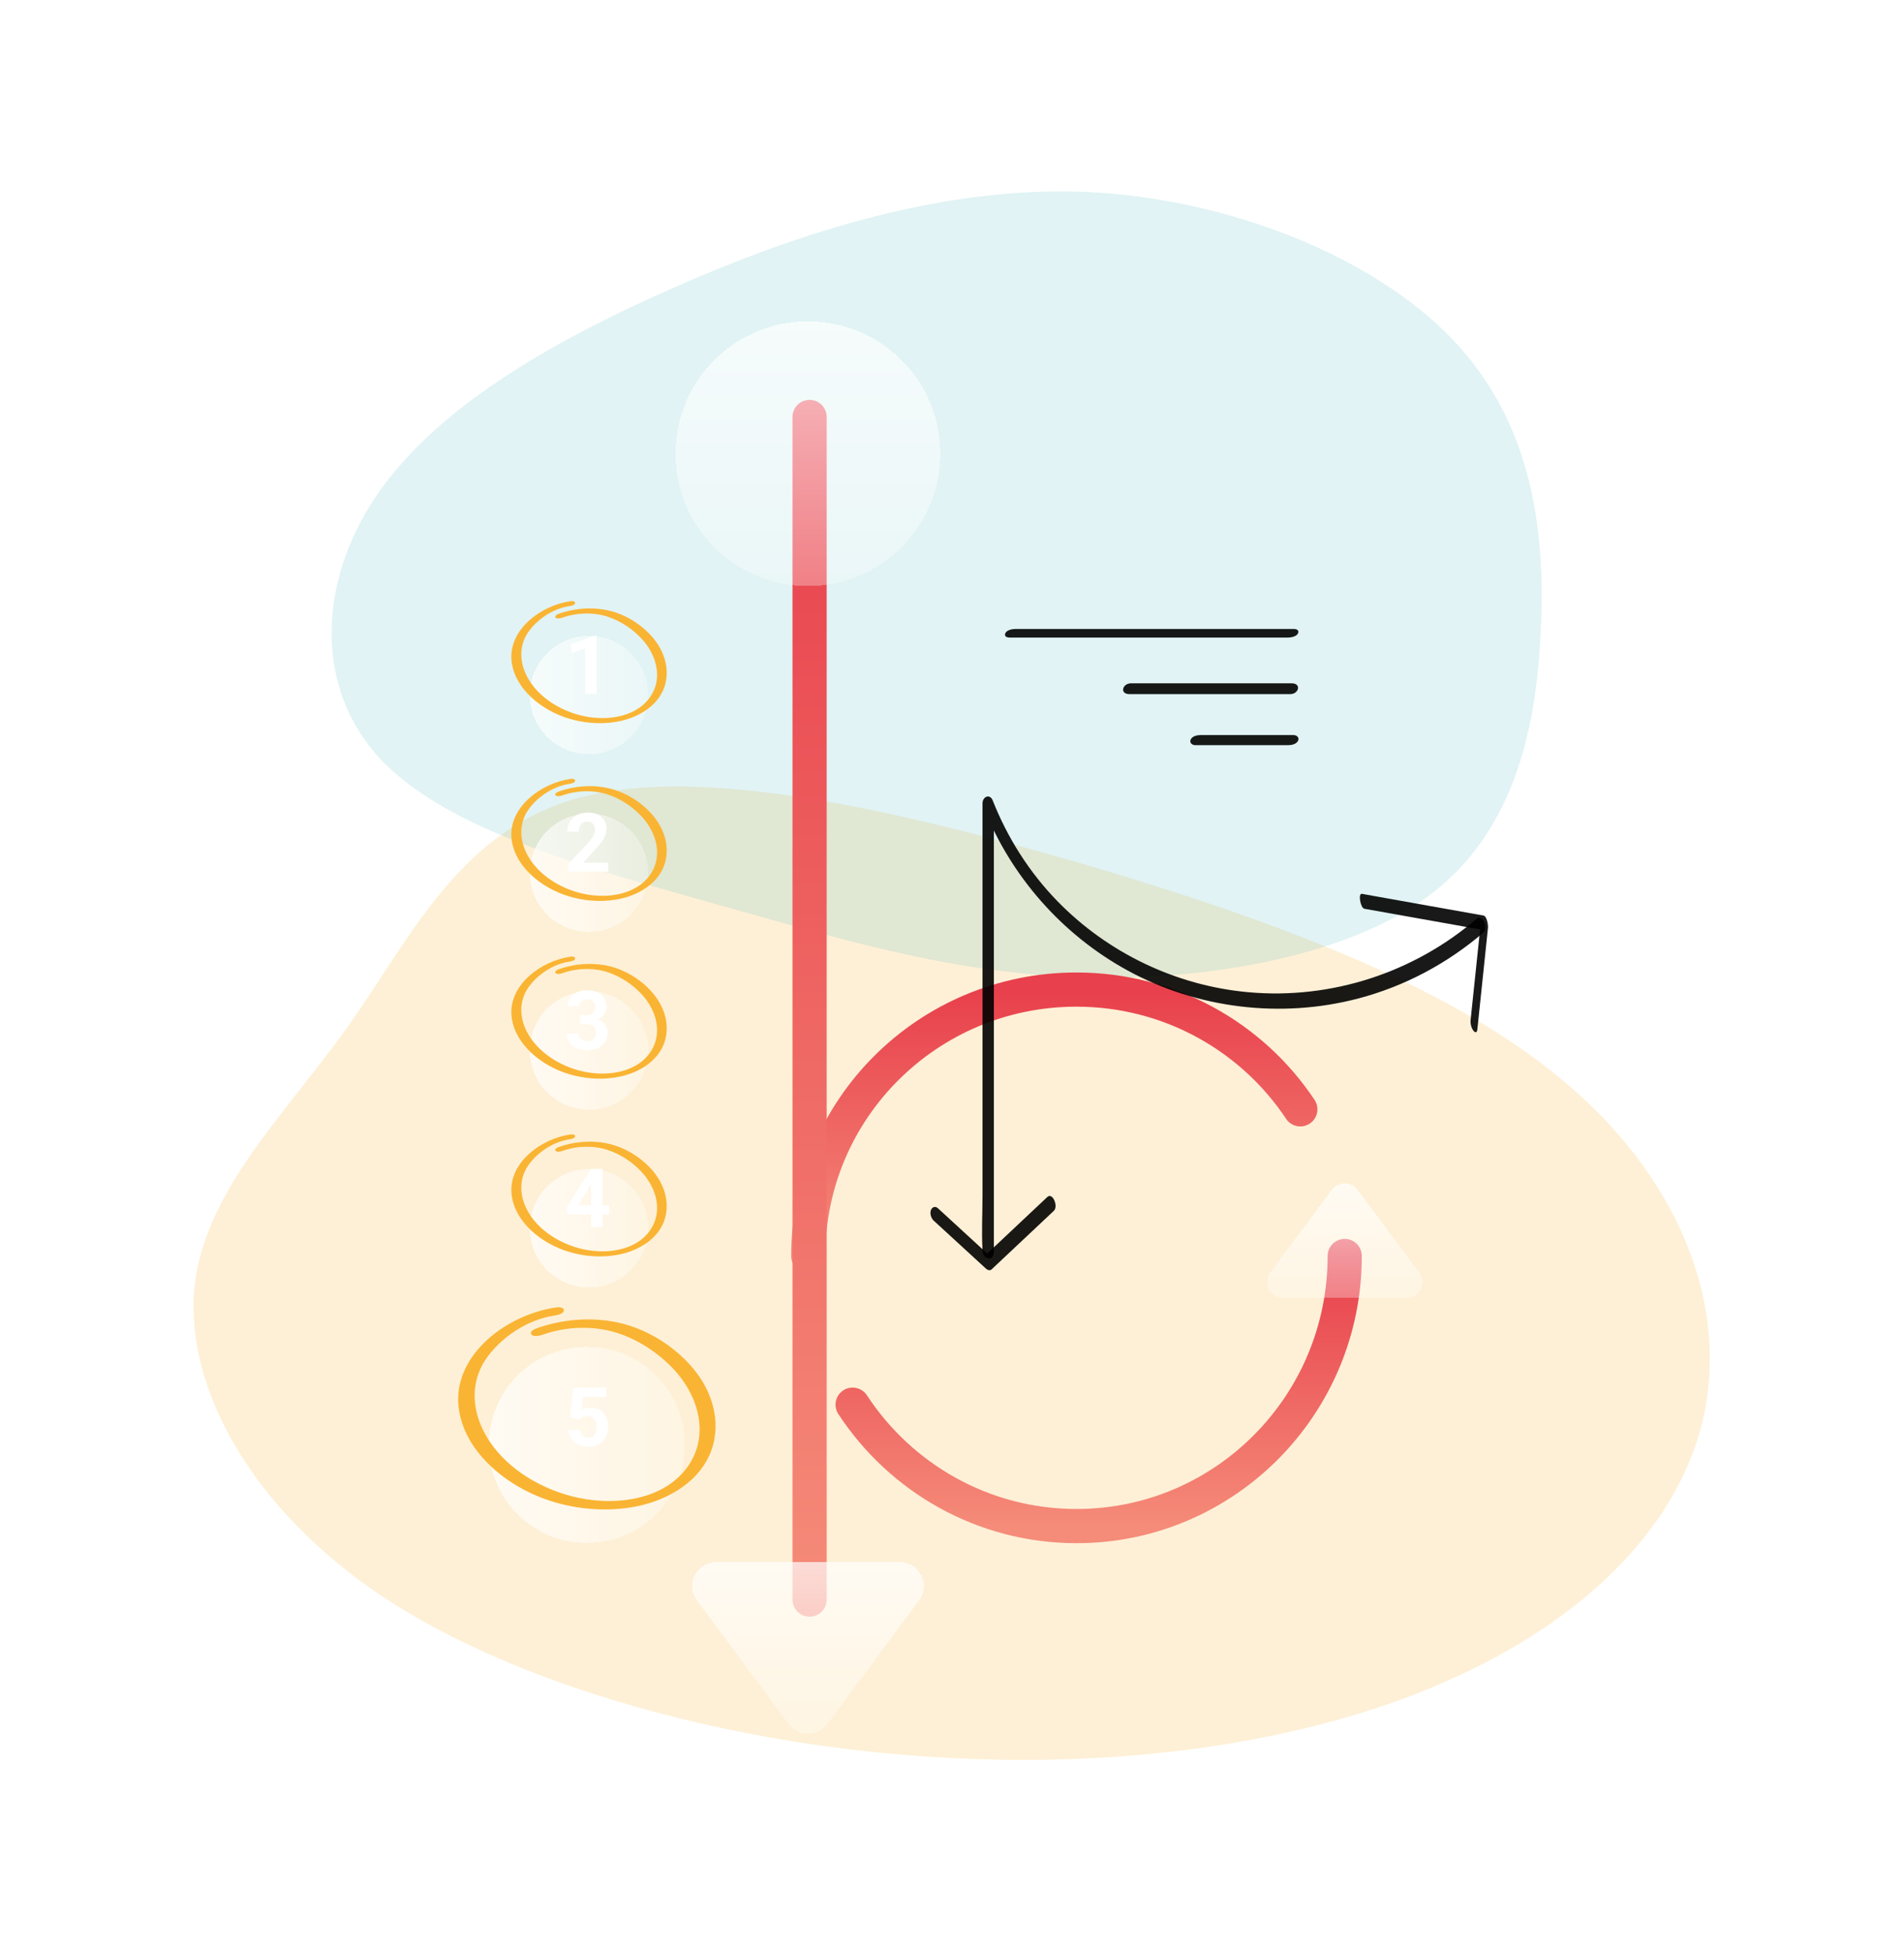 <svg width="557" height="571" viewBox="0 0 557 571" fill="none" xmlns="http://www.w3.org/2000/svg">
<g opacity="0.2" filter="url(#filter0_f_263_2141)">
<path d="M422.625 492.044C381.393 510.2 326.042 517.954 268.948 513.719C211.523 509.599 151.791 493.203 112.425 467.412C73.392 441.505 54.426 406.146 56.81 377.364C59.461 348.813 82.864 326.724 101.846 300.206C120.53 273.631 134.794 242.627 169.698 233.31C204.602 223.994 260.147 236.364 314.734 252.14C368.988 268.031 422.318 287.154 456.277 315.324C490.567 343.377 505.22 380.246 498.692 412.902C492.164 445.558 464.156 473.945 422.625 492.044Z" fill="#FAB433"/>
</g>
<g opacity="0.2" filter="url(#filter1_f_263_2141)">
<path d="M417.593 262.345C392.799 280.423 350.671 287.296 313.81 285.802C276.728 284.308 244.913 274.447 208.71 264.287C172.287 253.978 131.476 243.22 111.509 222.303C91.762 201.386 93.078 170.309 109.973 145.208C127.087 119.958 159.561 100.685 196.861 84.25C234.162 67.815 276.07 54.368 317.978 56.161C359.667 58.103 401.795 75.136 424.834 99.191C447.872 123.245 452.26 154.322 450.725 184.652C449.408 214.833 442.167 244.266 417.593 262.345Z" fill="#6AC4C9"/>
</g>
<path d="M393.386 367.425C393.386 411.048 358.278 446.44 314.935 446.44C287.555 446.44 263.45 432.315 249.426 410.92" stroke="url(#paint0_linear_263_2141)" stroke-width="10" stroke-miterlimit="10" stroke-linecap="round"/>
<path d="M236.437 367.425C236.437 324.399 271.544 289.492 314.888 289.492C342.268 289.492 366.373 303.423 380.396 324.525" stroke="url(#paint1_linear_263_2141)" stroke-width="10" stroke-miterlimit="10" stroke-linecap="round"/>
<path d="M236.838 121.98L236.838 467.932" stroke="url(#paint2_linear_263_2141)" stroke-width="10" stroke-miterlimit="10" stroke-linecap="round"/>
<g filter="url(#filter2_bd_263_2141)">
<path d="M209.486 448.972L263.213 448.972C269.01 448.972 272.309 455.565 268.869 460.181L242.005 496.351C239.177 500.119 233.522 500.119 230.741 496.351L203.877 460.181C200.437 455.565 203.736 448.972 209.533 448.972L209.486 448.972Z" fill="url(#paint3_linear_263_2141)" shape-rendering="crispEdges"/>
</g>
<g filter="url(#filter3_bd_263_2141)">
<path d="M411.449 371.754L375.386 371.754C371.498 371.754 369.285 367.348 371.593 364.263L389.609 340.089C391.505 337.57 395.298 337.57 397.163 340.089L415.179 364.263C417.486 367.348 415.274 371.754 411.386 371.754L411.449 371.754Z" fill="url(#paint4_linear_263_2141)" shape-rendering="crispEdges"/>
</g>
<g filter="url(#filter4_bd_263_2141)">
<path d="M236.35 163.427C257.745 163.427 275.09 146.094 275.09 124.713C275.09 103.333 257.745 86 236.35 86C214.954 86 197.609 103.333 197.609 124.713C197.609 146.094 214.954 163.427 236.35 163.427Z" fill="url(#paint5_linear_263_2141)" shape-rendering="crispEdges"/>
</g>
<path d="M378.504 184C369.345 184 360.186 184 351.027 184H297.031C296.133 184 294.566 184.289 294.125 185.202C293.684 186.115 294.49 186.51 295.327 186.51C304.486 186.51 313.645 186.51 322.804 186.51H376.8C377.698 186.51 379.265 186.221 379.706 185.308C380.147 184.396 379.341 184 378.504 184Z" fill="black" fill-opacity="0.9"/>
<path d="M377.851 199.899H330.853C328.358 199.899 327.445 203.064 330.442 203.064C344.166 203.064 357.874 203.064 371.597 203.064H377.44C379.935 203.064 380.848 199.899 377.851 199.899Z" fill="black" fill-opacity="0.9"/>
<path d="M378.445 215.038H351.226C350.207 215.038 348.838 215.312 348.336 216.331C347.894 217.244 348.716 217.989 349.629 217.989H376.848C377.867 217.989 379.236 217.715 379.738 216.696C380.18 215.783 379.358 215.038 378.445 215.038Z" fill="black" fill-opacity="0.9"/>
<path d="M432.178 301.225L435.297 271.419C435.373 270.643 435.008 268.011 433.958 267.829L402.829 262.275L398.432 261.484C397.23 261.271 397.976 265.638 399.147 265.851L430.276 271.404L434.673 272.195L433.334 268.605L430.215 298.41C430.109 299.384 430.413 300.768 431.052 301.529C431.585 302.168 432.071 302.153 432.163 301.225L432.178 301.225Z" fill="black" fill-opacity="0.9"/>
<path d="M273.172 357.106L288.493 371.18C288.873 371.53 289.604 371.788 290.045 371.378L308.287 354.216C309.687 352.907 307.922 348.708 306.385 350.169L288.143 367.33L289.695 367.528L274.374 353.455C273.613 352.755 272.685 353.09 272.335 354.003C271.955 355.022 272.396 356.406 273.172 357.122L273.172 357.106Z" fill="black" fill-opacity="0.9"/>
<path d="M431.95 268.801C413.556 284.579 389.441 292.43 365.281 290.269C344.102 288.382 324.08 278.797 309.261 263.552C301.091 255.139 294.731 245.097 290.426 234.204C289.574 232.059 287.428 233.063 287.428 235.01L287.428 349.636C287.428 354.931 287.124 360.332 287.428 365.611C287.428 365.687 287.428 365.763 287.428 365.839C287.428 368.395 290.745 369.202 290.745 366.204L290.745 240.761C290.745 239.164 291.065 237.201 290.745 235.619C290.745 235.543 290.745 235.467 290.745 235.39L287.748 236.197C295.735 256.386 310.737 273.411 329.77 283.849C350.234 295.077 374.79 298.028 397.353 292.095C410.818 288.565 423.385 281.886 433.944 272.818C435.511 271.479 433.715 267.295 431.981 268.786L431.95 268.801Z" fill="black" fill-opacity="0.9"/>
<g filter="url(#filter5_bd_263_2141)">
<circle cx="172.318" cy="195.323" r="17.319" fill="url(#paint6_linear_263_2141)" shape-rendering="crispEdges"/>
</g>
<path d="M174.508 185.906V203.004H171.133V189.797L167.078 191.086V188.426L174.145 185.906H174.508Z" fill="white"/>
<path d="M164.458 180.719C168.556 179.218 173.507 179.034 177.694 180.387C181.543 181.627 185.056 184.018 187.645 186.785C192.179 191.637 194.084 198.724 189.937 204.257C185.522 210.131 176.682 211.074 169.518 209.197C161.958 207.216 155.053 201.962 153.029 195.093C152.027 191.698 152.404 188.024 154.487 184.995C157.027 181.286 161.69 178.022 166.621 177.306C167.127 177.236 168.169 177.001 168.248 176.434C168.328 175.866 167.435 175.796 166.998 175.857C158.009 177.149 149.288 184.105 149.596 192.493C149.884 200.356 157.057 206.893 164.974 209.739C173.09 212.654 183.597 212.339 190.235 206.797C196.426 201.639 196.287 193.688 191.862 187.649C189.113 183.896 184.738 180.693 179.966 179.13C174.668 177.394 168.486 177.716 163.297 179.619C162.881 179.776 162.147 180.213 162.543 180.666C162.94 181.12 164.002 180.876 164.448 180.71L164.458 180.719Z" fill="#FAB433"/>
<g filter="url(#filter6_bd_263_2141)">
<circle cx="172.318" cy="247.318" r="17.319" fill="url(#paint7_linear_263_2141)" shape-rendering="crispEdges"/>
</g>
<path d="M177.953 252.363V255H166.281V252.75L171.801 246.832C172.355 246.215 172.793 245.672 173.113 245.203C173.434 244.727 173.664 244.301 173.805 243.926C173.953 243.543 174.027 243.18 174.027 242.836C174.027 242.32 173.941 241.879 173.77 241.512C173.598 241.137 173.344 240.848 173.008 240.645C172.68 240.441 172.273 240.34 171.789 240.34C171.273 240.34 170.828 240.465 170.453 240.715C170.086 240.965 169.805 241.313 169.609 241.758C169.422 242.203 169.328 242.707 169.328 243.27H165.941C165.941 242.254 166.184 241.324 166.668 240.48C167.152 239.629 167.836 238.953 168.719 238.453C169.602 237.945 170.648 237.691 171.859 237.691C173.055 237.691 174.062 237.887 174.883 238.277C175.711 238.66 176.336 239.215 176.758 239.941C177.188 240.66 177.402 241.52 177.402 242.52C177.402 243.082 177.312 243.633 177.133 244.172C176.953 244.703 176.695 245.234 176.359 245.766C176.031 246.289 175.633 246.82 175.164 247.359C174.695 247.898 174.176 248.457 173.605 249.035L170.641 252.363H177.953Z" fill="white"/>
<path d="M164.458 232.715C168.556 231.214 173.507 231.03 177.694 232.383C181.543 233.622 185.056 236.014 187.645 238.78C192.179 243.633 194.084 250.72 189.937 256.253C185.522 262.127 176.682 263.07 169.518 261.193C161.958 259.212 155.053 253.958 153.029 247.089C152.027 243.694 152.404 240.02 154.487 236.991C157.027 233.282 161.69 230.018 166.621 229.302C167.127 229.232 168.169 228.997 168.248 228.429C168.328 227.862 167.435 227.792 166.998 227.853C158.009 229.145 149.288 236.101 149.596 244.488C149.884 252.352 157.057 258.889 164.974 261.734C173.09 264.649 183.597 264.335 190.235 258.793C196.426 253.635 196.287 245.684 191.862 239.644C189.113 235.892 184.738 232.689 179.966 231.126C174.668 229.389 168.486 229.712 163.297 231.615C162.881 231.772 162.147 232.208 162.543 232.662C162.94 233.116 164.002 232.872 164.448 232.706L164.458 232.715Z" fill="#FAB433"/>
<g filter="url(#filter7_bd_263_2141)">
<circle cx="172.318" cy="299.318" r="17.319" fill="url(#paint8_linear_263_2141)" shape-rendering="crispEdges"/>
</g>
<path d="M169.738 297.004H171.543C172.121 297.004 172.598 296.906 172.973 296.711C173.348 296.508 173.625 296.227 173.805 295.867C173.992 295.5 174.086 295.074 174.086 294.59C174.086 294.152 174 293.766 173.828 293.43C173.664 293.086 173.41 292.82 173.066 292.633C172.723 292.438 172.289 292.34 171.766 292.34C171.352 292.34 170.969 292.422 170.617 292.586C170.266 292.75 169.984 292.98 169.773 293.277C169.562 293.574 169.457 293.934 169.457 294.355H166.07C166.07 293.418 166.32 292.602 166.82 291.906C167.328 291.211 168.008 290.668 168.859 290.277C169.711 289.887 170.648 289.691 171.672 289.691C172.828 289.691 173.84 289.879 174.707 290.254C175.574 290.621 176.25 291.164 176.734 291.883C177.219 292.602 177.461 293.492 177.461 294.555C177.461 295.094 177.336 295.617 177.086 296.125C176.836 296.625 176.477 297.078 176.008 297.484C175.547 297.883 174.984 298.203 174.32 298.445C173.656 298.68 172.91 298.797 172.082 298.797H169.738V297.004ZM169.738 299.57V297.824H172.082C173.012 297.824 173.828 297.93 174.531 298.141C175.234 298.352 175.824 298.656 176.301 299.055C176.777 299.445 177.137 299.91 177.379 300.449C177.621 300.98 177.742 301.57 177.742 302.219C177.742 303.016 177.59 303.727 177.285 304.352C176.98 304.969 176.551 305.492 175.996 305.922C175.449 306.352 174.809 306.68 174.074 306.906C173.34 307.125 172.539 307.234 171.672 307.234C170.953 307.234 170.246 307.137 169.551 306.941C168.863 306.738 168.238 306.438 167.676 306.039C167.121 305.633 166.676 305.125 166.34 304.516C166.012 303.898 165.848 303.168 165.848 302.324H169.234C169.234 302.762 169.344 303.152 169.562 303.496C169.781 303.84 170.082 304.109 170.465 304.305C170.855 304.5 171.289 304.598 171.766 304.598C172.305 304.598 172.766 304.5 173.148 304.305C173.539 304.102 173.836 303.82 174.039 303.461C174.25 303.094 174.355 302.668 174.355 302.184C174.355 301.559 174.242 301.059 174.016 300.684C173.789 300.301 173.465 300.02 173.043 299.84C172.621 299.66 172.121 299.57 171.543 299.57H169.738Z" fill="white"/>
<path d="M164.458 284.715C168.556 283.214 173.507 283.03 177.694 284.383C181.543 285.622 185.056 288.014 187.645 290.78C192.179 295.633 194.084 302.72 189.937 308.253C185.522 314.127 176.682 315.07 169.518 313.193C161.958 311.212 155.053 305.958 153.029 299.089C152.027 295.694 152.404 292.02 154.487 288.991C157.027 285.282 161.69 282.018 166.621 281.302C167.127 281.232 168.169 280.997 168.248 280.429C168.328 279.862 167.435 279.792 166.998 279.853C158.009 281.145 149.288 288.101 149.596 296.488C149.884 304.352 157.057 310.889 164.974 313.734C173.09 316.649 183.597 316.335 190.235 310.793C196.426 305.635 196.287 297.684 191.862 291.644C189.113 287.892 184.738 284.689 179.966 283.126C174.668 281.389 168.486 281.712 163.297 283.615C162.881 283.772 162.147 284.208 162.543 284.662C162.94 285.116 164.002 284.872 164.448 284.706L164.458 284.715Z" fill="#FAB433"/>
<g filter="url(#filter8_bd_263_2141)">
<circle cx="172.318" cy="351.318" r="17.319" fill="url(#paint9_linear_263_2141)" shape-rendering="crispEdges"/>
</g>
<path d="M178.234 352.625V355.273H165.941L165.777 353.223L172.891 341.938H175.574L172.668 346.801L169.129 352.625H178.234ZM176.301 341.938V359H172.926V341.938H176.301Z" fill="white"/>
<path d="M164.458 336.715C168.556 335.214 173.507 335.03 177.694 336.383C181.543 337.622 185.056 340.014 187.645 342.78C192.179 347.633 194.084 354.72 189.937 360.253C185.522 366.127 176.682 367.07 169.518 365.193C161.958 363.212 155.053 357.958 153.029 351.089C152.027 347.694 152.404 344.02 154.487 340.991C157.027 337.282 161.69 334.018 166.621 333.302C167.127 333.232 168.169 332.997 168.248 332.429C168.328 331.862 167.435 331.792 166.998 331.853C158.009 333.145 149.288 340.101 149.596 348.488C149.884 356.352 157.057 362.889 164.974 365.734C173.09 368.649 183.597 368.335 190.235 362.793C196.426 357.635 196.287 349.684 191.862 343.644C189.113 339.892 184.738 336.688 179.966 335.126C174.668 333.389 168.486 333.712 163.297 335.615C162.881 335.772 162.147 336.208 162.543 336.662C162.94 337.116 164.002 336.872 164.448 336.706L164.458 336.715Z" fill="#FAB433"/>
<g filter="url(#filter9_bd_263_2141)">
<circle cx="171.684" cy="414.684" r="28.684" fill="url(#paint10_linear_263_2141)" shape-rendering="crispEdges"/>
</g>
<path d="M169.457 415.23L166.762 414.586L167.734 405.937H177.32V408.668H170.512L170.09 412.453C170.316 412.32 170.66 412.18 171.121 412.031C171.582 411.875 172.098 411.797 172.668 411.797C173.496 411.797 174.23 411.926 174.871 412.184C175.512 412.441 176.055 412.816 176.5 413.309C176.953 413.801 177.297 414.402 177.531 415.113C177.766 415.824 177.883 416.629 177.883 417.527C177.883 418.285 177.766 419.008 177.531 419.695C177.297 420.375 176.941 420.984 176.465 421.523C175.988 422.055 175.391 422.473 174.672 422.777C173.953 423.082 173.102 423.234 172.117 423.234C171.383 423.234 170.672 423.125 169.984 422.906C169.305 422.687 168.691 422.363 168.145 421.934C167.605 421.504 167.172 420.984 166.844 420.375C166.523 419.758 166.355 419.055 166.34 418.266H169.691C169.738 418.75 169.863 419.168 170.066 419.52C170.277 419.863 170.555 420.129 170.898 420.316C171.242 420.504 171.645 420.598 172.105 420.598C172.535 420.598 172.902 420.516 173.207 420.352C173.512 420.187 173.758 419.961 173.945 419.672C174.133 419.375 174.27 419.031 174.355 418.641C174.449 418.242 174.496 417.812 174.496 417.352C174.496 416.891 174.441 416.473 174.332 416.098C174.223 415.723 174.055 415.398 173.828 415.125C173.602 414.852 173.312 414.641 172.961 414.492C172.617 414.344 172.215 414.27 171.754 414.27C171.129 414.27 170.645 414.367 170.301 414.562C169.965 414.758 169.684 414.98 169.457 415.23Z" fill="white"/>
<path d="M158.665 390.496C165.452 388.01 173.652 387.706 180.586 389.947C186.962 392 192.779 395.96 197.068 400.543C204.578 408.58 207.733 420.317 200.864 429.482C193.552 439.211 178.91 440.772 167.046 437.664C154.524 434.382 143.087 425.68 139.735 414.304C138.075 408.681 138.7 402.595 142.15 397.579C146.357 391.436 154.081 386.029 162.248 384.844C163.086 384.729 164.811 384.338 164.943 383.399C165.074 382.459 163.595 382.343 162.872 382.445C147.984 384.584 133.54 396.105 134.049 409.996C134.526 423.021 146.407 433.848 159.52 438.56C172.962 443.388 190.364 442.868 201.357 433.689C211.611 425.146 211.381 411.977 204.052 401.974C199.5 395.758 192.254 390.453 184.349 387.865C175.574 384.989 165.337 385.524 156.743 388.675C156.052 388.935 154.836 389.658 155.494 390.409C156.151 391.161 157.909 390.756 158.649 390.482L158.665 390.496Z" fill="#FAB433"/>
<defs>
<filter id="filter0_f_263_2141" x="0.61" y="174.097" width="555.596" height="396.753" filterUnits="userSpaceOnUse" color-interpolation-filters="sRGB">
<feFlood flood-opacity="0" result="BackgroundImageFix"/>
<feBlend mode="normal" in="SourceGraphic" in2="BackgroundImageFix" result="shape"/>
<feGaussianBlur stdDeviation="28" result="effect1_foregroundBlur_263_2141"/>
</filter>
<filter id="filter1_f_263_2141" x="41" y="0" width="466" height="342" filterUnits="userSpaceOnUse" color-interpolation-filters="sRGB">
<feFlood flood-opacity="0" result="BackgroundImageFix"/>
<feBlend mode="normal" in="SourceGraphic" in2="BackgroundImageFix" result="shape"/>
<feGaussianBlur stdDeviation="28" result="effect1_foregroundBlur_263_2141"/>
</filter>
<filter id="filter2_bd_263_2141" x="186.479" y="432.972" width="99.787" height="90.205" filterUnits="userSpaceOnUse" color-interpolation-filters="sRGB">
<feFlood flood-opacity="0" result="BackgroundImageFix"/>
<feGaussianBlur in="BackgroundImage" stdDeviation="8"/>
<feComposite in2="SourceAlpha" operator="in" result="effect1_backgroundBlur_263_2141"/>
<feColorMatrix in="SourceAlpha" type="matrix" values="0 0 0 0 0 0 0 0 0 0 0 0 0 0 0 0 0 0 127 0" result="hardAlpha"/>
<feOffset dy="8"/>
<feGaussianBlur stdDeviation="8"/>
<feComposite in2="hardAlpha" operator="out"/>
<feColorMatrix type="matrix" values="0 0 0 0 0.704 0 0 0 0 0.1 0 0 0 0 0.147 0 0 0 0.15 0"/>
<feBlend mode="normal" in2="effect1_backgroundBlur_263_2141" result="effect2_dropShadow_263_2141"/>
<feBlend mode="normal" in="SourceGraphic" in2="effect2_dropShadow_263_2141" result="shape"/>
</filter>
<filter id="filter3_bd_263_2141" x="354.655" y="322.2" width="77.461" height="73.555" filterUnits="userSpaceOnUse" color-interpolation-filters="sRGB">
<feFlood flood-opacity="0" result="BackgroundImageFix"/>
<feGaussianBlur in="BackgroundImage" stdDeviation="8"/>
<feComposite in2="SourceAlpha" operator="in" result="effect1_backgroundBlur_263_2141"/>
<feColorMatrix in="SourceAlpha" type="matrix" values="0 0 0 0 0 0 0 0 0 0 0 0 0 0 0 0 0 0 127 0" result="hardAlpha"/>
<feOffset dy="8"/>
<feGaussianBlur stdDeviation="8"/>
<feComposite in2="hardAlpha" operator="out"/>
<feColorMatrix type="matrix" values="0 0 0 0 0.704 0 0 0 0 0.1 0 0 0 0 0.147 0 0 0 0.15 0"/>
<feBlend mode="normal" in2="effect1_backgroundBlur_263_2141" result="effect2_dropShadow_263_2141"/>
<feBlend mode="normal" in="SourceGraphic" in2="effect2_dropShadow_263_2141" result="shape"/>
</filter>
<filter id="filter4_bd_263_2141" x="181.609" y="70" width="109.48" height="117.427" filterUnits="userSpaceOnUse" color-interpolation-filters="sRGB">
<feFlood flood-opacity="0" result="BackgroundImageFix"/>
<feGaussianBlur in="BackgroundImage" stdDeviation="8"/>
<feComposite in2="SourceAlpha" operator="in" result="effect1_backgroundBlur_263_2141"/>
<feColorMatrix in="SourceAlpha" type="matrix" values="0 0 0 0 0 0 0 0 0 0 0 0 0 0 0 0 0 0 127 0" result="hardAlpha"/>
<feOffset dy="8"/>
<feGaussianBlur stdDeviation="8"/>
<feComposite in2="hardAlpha" operator="out"/>
<feColorMatrix type="matrix" values="0 0 0 0 0.704 0 0 0 0 0.1 0 0 0 0 0.147 0 0 0 0.15 0"/>
<feBlend mode="normal" in2="effect1_backgroundBlur_263_2141" result="effect2_dropShadow_263_2141"/>
<feBlend mode="normal" in="SourceGraphic" in2="effect2_dropShadow_263_2141" result="shape"/>
</filter>
<filter id="filter5_bd_263_2141" x="139" y="162.004" width="66.637" height="74.637" filterUnits="userSpaceOnUse" color-interpolation-filters="sRGB">
<feFlood flood-opacity="0" result="BackgroundImageFix"/>
<feGaussianBlur in="BackgroundImage" stdDeviation="8"/>
<feComposite in2="SourceAlpha" operator="in" result="effect1_backgroundBlur_263_2141"/>
<feColorMatrix in="SourceAlpha" type="matrix" values="0 0 0 0 0 0 0 0 0 0 0 0 0 0 0 0 0 0 127 0" result="hardAlpha"/>
<feOffset dy="8"/>
<feGaussianBlur stdDeviation="8"/>
<feComposite in2="hardAlpha" operator="out"/>
<feColorMatrix type="matrix" values="0 0 0 0 0.704 0 0 0 0 0.1 0 0 0 0 0.147 0 0 0 0.15 0"/>
<feBlend mode="normal" in2="effect1_backgroundBlur_263_2141" result="effect2_dropShadow_263_2141"/>
<feBlend mode="normal" in="SourceGraphic" in2="effect2_dropShadow_263_2141" result="shape"/>
</filter>
<filter id="filter6_bd_263_2141" x="139" y="214" width="66.637" height="74.637" filterUnits="userSpaceOnUse" color-interpolation-filters="sRGB">
<feFlood flood-opacity="0" result="BackgroundImageFix"/>
<feGaussianBlur in="BackgroundImage" stdDeviation="8"/>
<feComposite in2="SourceAlpha" operator="in" result="effect1_backgroundBlur_263_2141"/>
<feColorMatrix in="SourceAlpha" type="matrix" values="0 0 0 0 0 0 0 0 0 0 0 0 0 0 0 0 0 0 127 0" result="hardAlpha"/>
<feOffset dy="8"/>
<feGaussianBlur stdDeviation="8"/>
<feComposite in2="hardAlpha" operator="out"/>
<feColorMatrix type="matrix" values="0 0 0 0 0.704 0 0 0 0 0.1 0 0 0 0 0.147 0 0 0 0.15 0"/>
<feBlend mode="normal" in2="effect1_backgroundBlur_263_2141" result="effect2_dropShadow_263_2141"/>
<feBlend mode="normal" in="SourceGraphic" in2="effect2_dropShadow_263_2141" result="shape"/>
</filter>
<filter id="filter7_bd_263_2141" x="139" y="266" width="66.637" height="74.637" filterUnits="userSpaceOnUse" color-interpolation-filters="sRGB">
<feFlood flood-opacity="0" result="BackgroundImageFix"/>
<feGaussianBlur in="BackgroundImage" stdDeviation="8"/>
<feComposite in2="SourceAlpha" operator="in" result="effect1_backgroundBlur_263_2141"/>
<feColorMatrix in="SourceAlpha" type="matrix" values="0 0 0 0 0 0 0 0 0 0 0 0 0 0 0 0 0 0 127 0" result="hardAlpha"/>
<feOffset dy="8"/>
<feGaussianBlur stdDeviation="8"/>
<feComposite in2="hardAlpha" operator="out"/>
<feColorMatrix type="matrix" values="0 0 0 0 0.704 0 0 0 0 0.1 0 0 0 0 0.147 0 0 0 0.15 0"/>
<feBlend mode="normal" in2="effect1_backgroundBlur_263_2141" result="effect2_dropShadow_263_2141"/>
<feBlend mode="normal" in="SourceGraphic" in2="effect2_dropShadow_263_2141" result="shape"/>
</filter>
<filter id="filter8_bd_263_2141" x="139" y="318" width="66.637" height="74.637" filterUnits="userSpaceOnUse" color-interpolation-filters="sRGB">
<feFlood flood-opacity="0" result="BackgroundImageFix"/>
<feGaussianBlur in="BackgroundImage" stdDeviation="8"/>
<feComposite in2="SourceAlpha" operator="in" result="effect1_backgroundBlur_263_2141"/>
<feColorMatrix in="SourceAlpha" type="matrix" values="0 0 0 0 0 0 0 0 0 0 0 0 0 0 0 0 0 0 127 0" result="hardAlpha"/>
<feOffset dy="8"/>
<feGaussianBlur stdDeviation="8"/>
<feComposite in2="hardAlpha" operator="out"/>
<feColorMatrix type="matrix" values="0 0 0 0 0.704 0 0 0 0 0.1 0 0 0 0 0.147 0 0 0 0.15 0"/>
<feBlend mode="normal" in2="effect1_backgroundBlur_263_2141" result="effect2_dropShadow_263_2141"/>
<feBlend mode="normal" in="SourceGraphic" in2="effect2_dropShadow_263_2141" result="shape"/>
</filter>
<filter id="filter9_bd_263_2141" x="127" y="370" width="89.367" height="97.367" filterUnits="userSpaceOnUse" color-interpolation-filters="sRGB">
<feFlood flood-opacity="0" result="BackgroundImageFix"/>
<feGaussianBlur in="BackgroundImage" stdDeviation="8"/>
<feComposite in2="SourceAlpha" operator="in" result="effect1_backgroundBlur_263_2141"/>
<feColorMatrix in="SourceAlpha" type="matrix" values="0 0 0 0 0 0 0 0 0 0 0 0 0 0 0 0 0 0 127 0" result="hardAlpha"/>
<feOffset dy="8"/>
<feGaussianBlur stdDeviation="8"/>
<feComposite in2="hardAlpha" operator="out"/>
<feColorMatrix type="matrix" values="0 0 0 0 0.704 0 0 0 0 0.1 0 0 0 0 0.147 0 0 0 0.15 0"/>
<feBlend mode="normal" in2="effect1_backgroundBlur_263_2141" result="effect2_dropShadow_263_2141"/>
<feBlend mode="normal" in="SourceGraphic" in2="effect2_dropShadow_263_2141" result="shape"/>
</filter>
<linearGradient id="paint0_linear_263_2141" x1="321.406" y1="367.425" x2="321.406" y2="446.44" gradientUnits="userSpaceOnUse">
<stop stop-color="#E8404C"/>
<stop offset="1" stop-color="#F58B79"/>
</linearGradient>
<linearGradient id="paint1_linear_263_2141" x1="308.417" y1="289.492" x2="308.417" y2="367.425" gradientUnits="userSpaceOnUse">
<stop stop-color="#E8404C"/>
<stop offset="1" stop-color="#F58B79"/>
</linearGradient>
<linearGradient id="paint2_linear_263_2141" x1="236.338" y1="121.98" x2="236.338" y2="467.932" gradientUnits="userSpaceOnUse">
<stop stop-color="#E8404C"/>
<stop offset="1" stop-color="#F58B79"/>
</linearGradient>
<linearGradient id="paint3_linear_263_2141" x1="236.373" y1="499.177" x2="236.373" y2="448.972" gradientUnits="userSpaceOnUse">
<stop stop-color="white" stop-opacity="0.3"/>
<stop offset="1" stop-color="white" stop-opacity="0.7"/>
</linearGradient>
<linearGradient id="paint4_linear_263_2141" x1="393.386" y1="371.754" x2="393.386" y2="338.2" gradientUnits="userSpaceOnUse">
<stop stop-color="white" stop-opacity="0.3"/>
<stop offset="1" stop-color="white" stop-opacity="0.7"/>
</linearGradient>
<linearGradient id="paint5_linear_263_2141" x1="236.35" y1="163.427" x2="236.35" y2="86" gradientUnits="userSpaceOnUse">
<stop stop-color="white" stop-opacity="0.3"/>
<stop offset="1" stop-color="white" stop-opacity="0.7"/>
</linearGradient>
<linearGradient id="paint6_linear_263_2141" x1="189.637" y1="195.323" x2="155" y2="195.323" gradientUnits="userSpaceOnUse">
<stop stop-color="white" stop-opacity="0.3"/>
<stop offset="1" stop-color="white" stop-opacity="0.7"/>
</linearGradient>
<linearGradient id="paint7_linear_263_2141" x1="189.637" y1="247.318" x2="155" y2="247.318" gradientUnits="userSpaceOnUse">
<stop stop-color="white" stop-opacity="0.3"/>
<stop offset="1" stop-color="white" stop-opacity="0.7"/>
</linearGradient>
<linearGradient id="paint8_linear_263_2141" x1="189.637" y1="299.318" x2="155" y2="299.318" gradientUnits="userSpaceOnUse">
<stop stop-color="white" stop-opacity="0.3"/>
<stop offset="1" stop-color="white" stop-opacity="0.7"/>
</linearGradient>
<linearGradient id="paint9_linear_263_2141" x1="189.637" y1="351.318" x2="155" y2="351.318" gradientUnits="userSpaceOnUse">
<stop stop-color="white" stop-opacity="0.3"/>
<stop offset="1" stop-color="white" stop-opacity="0.7"/>
</linearGradient>
<linearGradient id="paint10_linear_263_2141" x1="200.367" y1="414.684" x2="143" y2="414.684" gradientUnits="userSpaceOnUse">
<stop stop-color="white" stop-opacity="0.3"/>
<stop offset="1" stop-color="white" stop-opacity="0.7"/>
</linearGradient>
</defs>
</svg>
